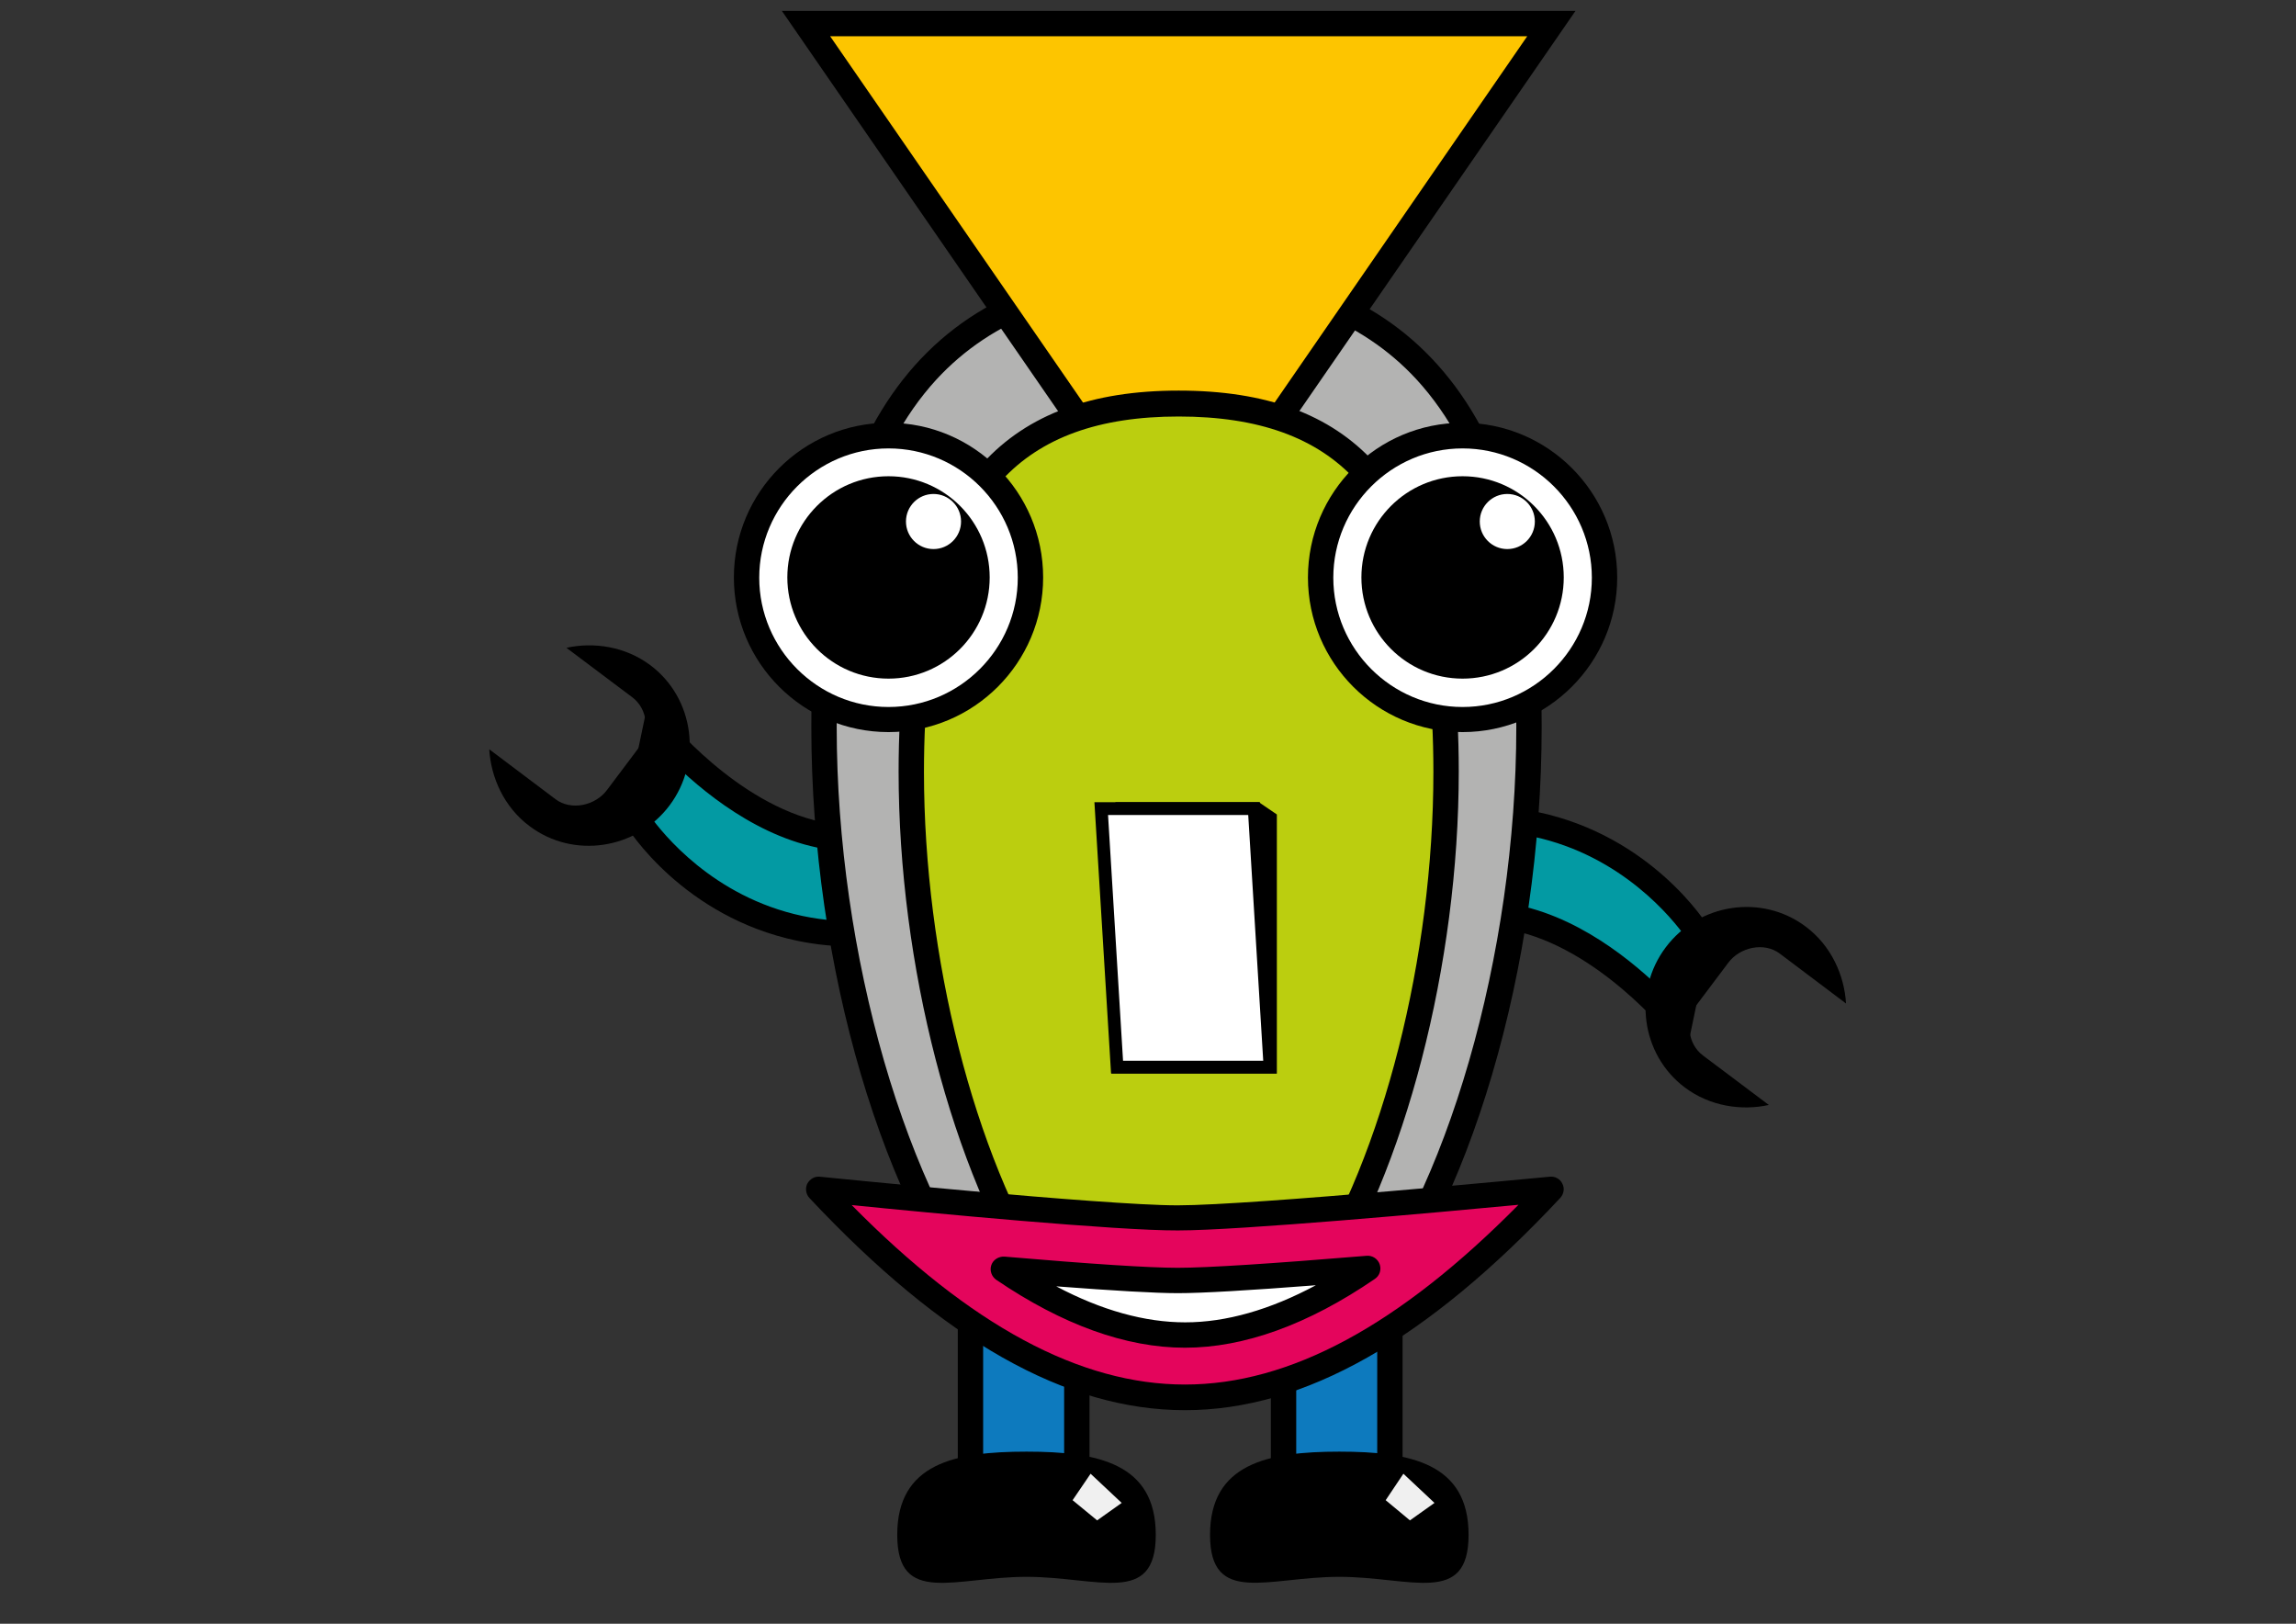 <?xml version="1.0" encoding="utf-8"?>
<!-- Generator: Adobe Illustrator 21.0.2, SVG Export Plug-In . SVG Version: 6.00 Build 0)  -->
<svg version="1.1" id="BEAM" xmlns="http://www.w3.org/2000/svg" xmlns:xlink="http://www.w3.org/1999/xlink" x="0px" y="0px"
	 viewBox="0 0 841.9 595.3" style="enable-background:new 0 0 841.9 595.3;" xml:space="preserve">
<rect x="0" y="0" width="841.9" height="595.3" fill="#333333" stroke="none"/>
<style type="text/css">
	.st0{fill:#0D7ABE;}
	.st1{opacity:0.94;}
	.st2{fill:#FFFFFF;}
	.st3{fill:#039AA3;}
	.st4{fill:#B3B3B2;}
	.st5{fill:#FDC500;}
	.st6{fill:#BBCE0F;}
	.st7{fill:#E4055C;}
	.st8{fill:none;stroke:#BBCE0F;stroke-width:1.551;stroke-miterlimit:10;}
</style>
<g>
	<g>
		<g>
			<g>
				<rect x="470.6" y="417.2" class="st0" width="39" height="125.4"/>
			</g>
			<g>
				<path d="M514.3,547.3H466V412.6h48.3V547.3z M475.3,538h29.7V421.9h-29.7V538z"/>
			</g>
		</g>
		<g>
			<g>
				<path d="M538.5,562.7c0,26.2-21.2,15.4-47.4,15.4s-47.4,10.7-47.4-15.4s21.2-30.5,47.4-30.5S538.5,536.5,538.5,562.7z"/>
			</g>
		</g>
		<g class="st1">
			<g>
				<polygon class="st2" points="526,551 517,557.4 508.1,550 514.6,540.3 				"/>
			</g>
		</g>
	</g>
	<g>
		<g>
			<g>
				<rect x="355.9" y="417.2" class="st0" width="39" height="125.4"/>
			</g>
			<g>
				<path d="M399.5,547.3h-48.3V412.6h48.3V547.3z M360.5,538h29.7V421.9h-29.7V538z"/>
			</g>
		</g>
		<g>
			<g>
				<path d="M423.8,562.7c0,26.2-21.2,15.4-47.4,15.4S329,588.9,329,562.7s21.2-30.5,47.4-30.5S423.8,536.5,423.8,562.7z"/>
			</g>
		</g>
		<g class="st1">
			<g>
				<polygon class="st2" points="411.3,551 402.3,557.4 393.3,550 399.9,540.3 				"/>
			</g>
		</g>
	</g>
	<g>
		<g>
			<g>
				<path class="st3" d="M240.7,265.9c0,0,26.3,33.1,59.8,40.1c33.5,7.1,70.9-12.6,70.9-12.6l-7.2,34.3c0,0-30.6,21.1-70.9,12.6
					s-59.8-40.1-59.8-40.1L240.7,265.9z"/>
			</g>
			<g>
				<path d="M312.8,347c-6.5,0-13.3-0.6-20.5-2.1c-41.8-8.8-62-40.9-62.8-42.3l-1-1.6l9.6-45.8l6.2,7.7c0.3,0.3,25.7,31.9,57.2,38.5
					c31.4,6.6,67.5-12,67.8-12.2l8.7-4.6l-9.6,45.8l-1.5,1.1C365.8,332.3,344,347,312.8,347z M238.4,299.2
					c4.4,6.1,22.9,29.6,55.8,36.6c33.1,7,59.4-7.1,65.8-10.9l4.9-23.3c-13.4,5.6-40.2,14.4-65.4,9.1c-25.2-5.3-46.2-24.2-56.2-34.7
					L238.4,299.2z"/>
			</g>
		</g>
		<g>
			<g>
				<g>
					<path d="M194.2,302.9c-9.4-7-14.2-17.9-14.8-28.2l24.3,18.3c5.7,4.3,14.6,2.4,18.9-3.4l11.5-15.3c4.3-5.7,3.5-14.4-2.3-18.7
						l-24.1-18.1c10-2.2,21.6-0.5,30.8,6.4c16.1,12.1,19.1,35.3,7,51.4C233.4,311.4,210.3,315,194.2,302.9z"/>
				</g>
			</g>
		</g>
	</g>
	<g>
		<g>
			<g>
				<path class="st3" d="M615.6,376.7c0,0-26.3-33.1-59.8-40.1c-33.5-7.1-70.9,12.6-70.9,12.6l7.2-34.3c0,0,30.6-21.1,70.9-12.6
					c40.3,8.5,59.8,40.1,59.8,40.1L615.6,376.7z"/>
			</g>
			<g>
				<path d="M618.1,387.3l-6.2-7.7c-0.3-0.3-25.7-31.9-57.2-38.5c-31.4-6.6-67.5,12-67.8,12.2l-8.7,4.6l9.6-45.8l1.5-1.1
					c1.3-0.9,32.7-22.1,74.5-13.3c41.8,8.8,62,40.9,62.8,42.3l1,1.6L618.1,387.3z M540.3,330.3c5.5,0,11,0.5,16.5,1.6
					c25.2,5.3,46.2,24.2,56.2,34.7l4.9-23.3c-4.4-6.1-22.9-29.6-55.8-36.6c-32.9-6.9-59.4,7.1-65.8,10.9l-4.9,23.3
					C501.8,336.7,520.5,330.3,540.3,330.3z"/>
			</g>
		</g>
		<g>
			<g>
				<g>
					<path d="M662.1,339.7c9.4,7,14.2,17.9,14.8,28.2l-24.3-18.3c-5.7-4.3-14.6-2.4-18.9,3.4l-11.5,15.3c-4.3,5.7-3.5,14.4,2.3,18.7
						l24.1,18.1c-10,2.2-21.6,0.5-30.8-6.4c-16.1-12.1-19.1-35.3-7-51.4S646,327.6,662.1,339.7z"/>
				</g>
			</g>
		</g>
	</g>
	<g>
		<g>
			<path class="st4" d="M431.4,101.1c-71.4,0-129.2,37.8-129.2,165.4c0,85.6,26,175.3,64.7,220.3h129c38.7-45,64.7-134.6,64.7-220.3
				C560.6,138.9,502.8,101.1,431.4,101.1z"/>
		</g>
		<g>
			<path d="M498.1,491.4H364.8l-1.4-1.6C324,444,297.5,354.3,297.5,266.5c0-112.8,45-170.1,133.9-170.1
				c88.8,0,133.9,57.2,133.9,170.1c0,87.8-26.5,177.5-65.8,223.3L498.1,491.4z M369.1,482.1h124.7C530.5,438,556,349.9,556,266.5
				c0-58.2-12.3-101-36.6-127.4c-20.4-22.1-50-33.3-88-33.3c-38,0-67.6,11.2-88,33.3c-24.3,26.4-36.6,69.3-36.6,127.4
				C306.8,349.9,332.4,438,369.1,482.1z"/>
		</g>
	</g>
	<g>
		<g>
			<polygon class="st5" points="464.6,159.7 399.8,159.7 295.5,8.7 568.8,8.7 			"/>
		</g>
		<g>
			<path d="M467,164.4h-69.6L286.7,4h291L467,164.4z M402.3,155.1h59.9L560,13.3H304.4L402.3,155.1z"/>
		</g>
	</g>
	<g>
		<g>
			<path class="st6" d="M383.3,472.8c-29.6-45-49.2-119-49.2-189.9c0-51.3,10-88.4,29.7-109.9c15.4-16.8,37.8-25.1,68.4-25.1
				s53,8.1,68.4,24.9c19.7,21.5,29.7,58.7,29.7,110.1c0,70.9-19.6,144.9-49.2,189.9H383.3z"/>
		</g>
		<g>
			<path d="M483.6,477.5H380.8l-1.4-2.1c-30.3-46.1-49.9-121.6-49.9-192.5c0-52.7,10.4-90.7,30.9-113.1
				c16.4-17.9,39.9-26.6,71.8-26.6c32,0,55.5,8.6,71.8,26.4c20.5,22.4,30.9,60.4,30.9,113.2c0,70.8-19.6,146.4-49.9,192.5
				L483.6,477.5z M385.8,468.2h92.8c28.6-44.9,47-117.2,47-185.2c0-50.4-9.6-86.4-28.4-106.9c-14.4-15.7-35.7-23.4-65-23.4
				c-29.2,0-50.5,7.7-65,23.5c-18.9,20.6-28.4,56.5-28.4,106.8C338.8,351,357.2,423.3,385.8,468.2z"/>
		</g>
	</g>
	<g>
		<g>
			<g>
				<circle class="st2" cx="536.3" cy="211.7" r="52"/>
			</g>
			<g>
				<path d="M536.3,268.4c-31.3,0-56.7-25.4-56.7-56.7s25.4-56.7,56.7-56.7c31.3,0,56.7,25.4,56.7,56.7S567.5,268.4,536.3,268.4z
					 M536.3,164.4c-26.1,0-47.4,21.3-47.4,47.4s21.3,47.4,47.4,47.4c26.1,0,47.4-21.3,47.4-47.4S562.4,164.4,536.3,164.4z"/>
			</g>
		</g>
		<g>
			<g>
				<circle cx="536.3" cy="211.7" r="37.1"/>
			</g>
		</g>
		<g>
			<g>
				<circle class="st2" cx="552.7" cy="191.2" r="10.1"/>
			</g>
		</g>
	</g>
	<g>
		<g>
			<g>
				<circle class="st2" cx="325.8" cy="211.7" r="52"/>
			</g>
			<g>
				<path d="M325.8,268.4c-31.3,0-56.7-25.4-56.7-56.7s25.4-56.7,56.7-56.7s56.7,25.4,56.7,56.7S357.1,268.4,325.8,268.4z
					 M325.8,164.4c-26.1,0-47.4,21.3-47.4,47.4s21.3,47.4,47.4,47.4c26.1,0,47.4-21.3,47.4-47.4S352,164.4,325.8,164.4z"/>
			</g>
		</g>
		<g>
			<g>
				<circle cx="325.8" cy="211.7" r="37.1"/>
			</g>
		</g>
		<g>
			<g>
				<circle class="st2" cx="342.3" cy="191.2" r="10.1"/>
			</g>
		</g>
	</g>
	<g>
		<g>
			<path class="st7" d="M434.5,512.3c48.9,0,94.8-34.1,134.3-76.4c0,0-108.9,10.6-137,10.6S300.2,436,300.2,436
				C339.7,478.2,385.6,512.3,434.5,512.3z"/>
		</g>
		<g>
			<path d="M434.5,517c-43.7,0-88.7-25.5-137.7-77.8c-1.3-1.4-1.6-3.5-0.8-5.2c0.9-1.7,2.7-2.8,4.6-2.6c1,0.1,103.7,10.5,131.2,10.5
				c27.5,0,135.4-10.4,136.5-10.5c1.9-0.2,3.8,0.8,4.6,2.6c0.9,1.7,0.5,3.8-0.8,5.2C523.2,491.5,478.2,517,434.5,517z M312.3,441.8
				c43.7,44.3,83.8,65.8,122.2,65.8c38.4,0,78.5-21.6,122.3-65.9c-29.5,2.8-102.3,9.4-124.9,9.4
				C409.5,451.2,340.9,444.7,312.3,441.8z"/>
		</g>
	</g>
	<g>
		<g>
			<path class="st2" d="M434.5,489.4c-20.7,0-43-8.1-66.6-24.1c25.7,2.2,51.5,4.1,63.9,4.1c13,0,41.7-2.1,69.6-4.4
				C477.8,481.2,455.4,489.4,434.5,489.4z"/>
		</g>
		<g>
			<path d="M434.5,494.1c-21.6,0-44.9-8.4-69.2-24.9c-1.7-1.2-2.5-3.4-1.8-5.4c0.7-2,2.7-3.2,4.8-3.1c31.6,2.7,53,4.1,63.5,4.1
				c10.9,0,34.2-1.5,69.3-4.4c2.1-0.2,4.1,1.1,4.8,3.1c0.7,2,0,4.2-1.8,5.4C479.7,485.6,456.2,494.1,434.5,494.1z M387.3,471.6
				c16.6,8.8,32.5,13.2,47.3,13.2c15,0,31.1-4.6,47.9-13.6c-24.6,1.9-41.6,2.9-50.6,2.9C423.5,474.1,408.5,473.2,387.3,471.6z"/>
		</g>
	</g>
	<g>
		<g>
			<path class="st8" d="M450.9,275.5"/>
		</g>
	</g>
	<g>
		<g>
			<path class="st8" d="M477.7,264.4"/>
		</g>
	</g>
	<g>
		<g>
			<g>
				<polygon points="407.5,393.6 409,294.1 461.6,294.1 468.2,298.6 468.2,393.6 				"/>
			</g>
		</g>
		<g>
			<g>
				<g>
					<polygon class="st2" points="409.6,391.2 403.8,296.5 459.9,296.5 465.7,391.2 					"/>
				</g>
			</g>
			<g>
				<g>
					<path d="M457.7,298.8l5.5,90.1h-51.4l-5.5-90.1H457.7 M462,294.1h-60.7l6.1,99.4h60.7L462,294.1L462,294.1z"/>
				</g>
			</g>
		</g>
	</g>
</g>
</svg>
